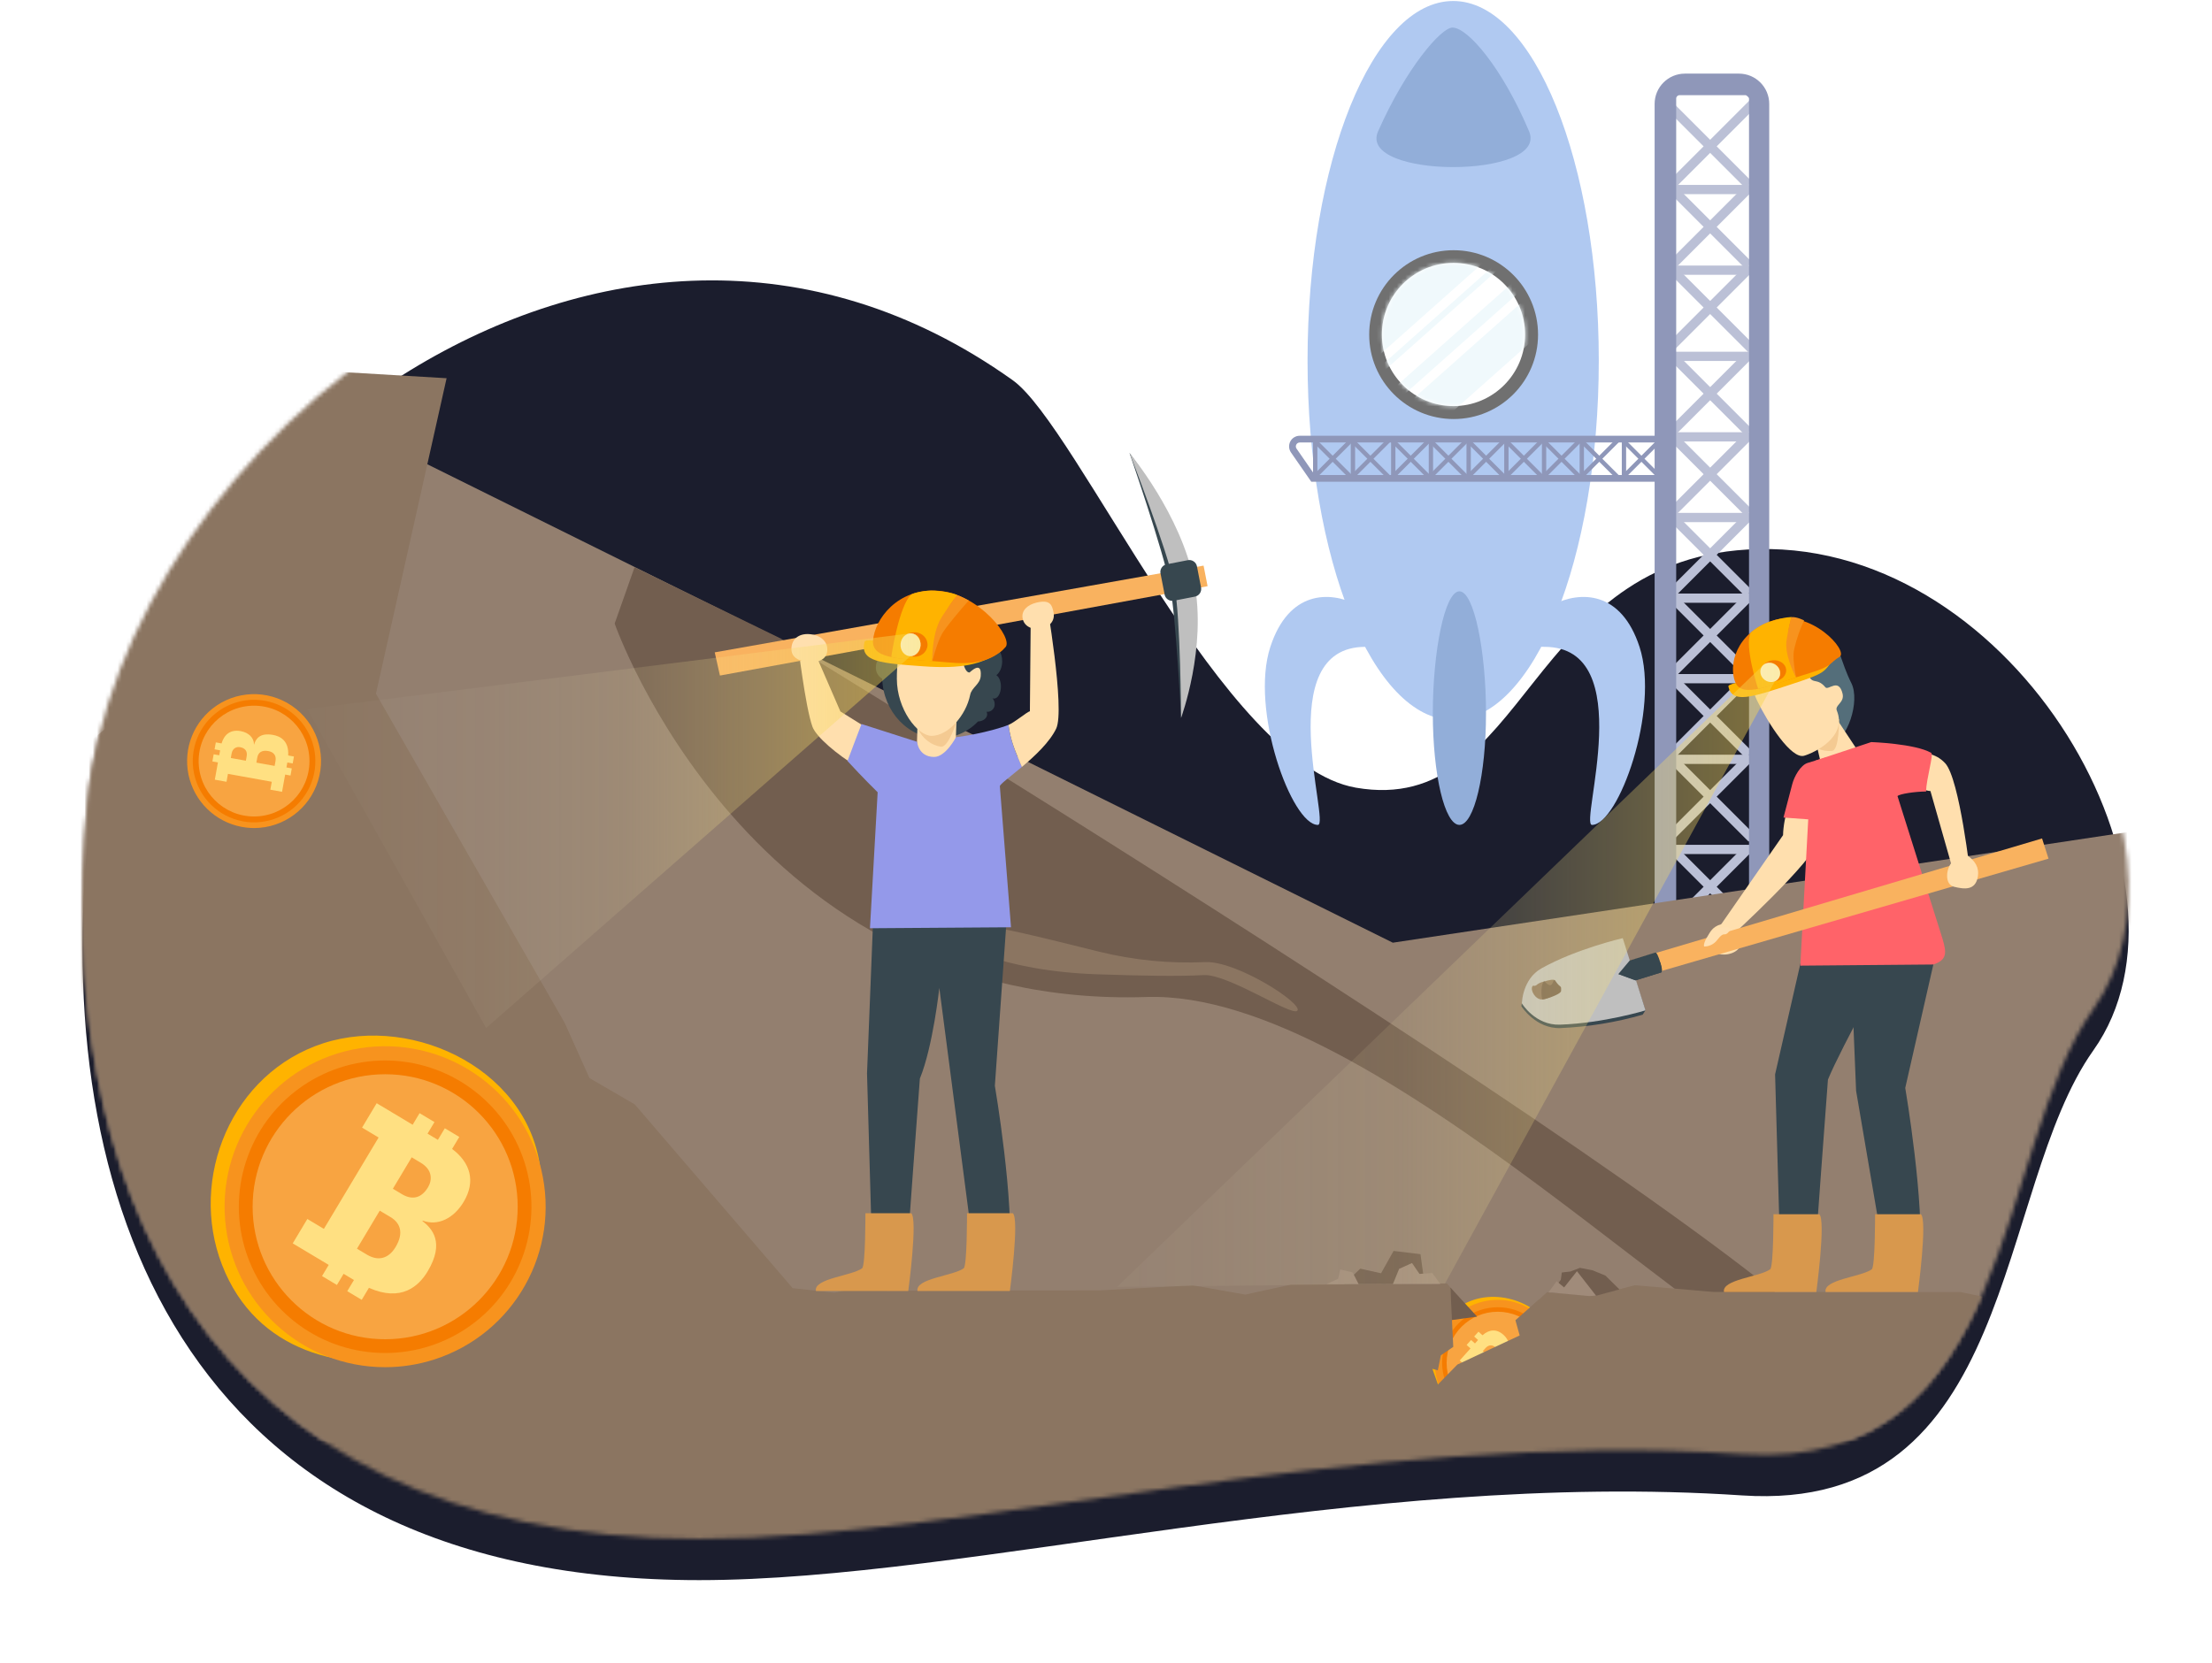 <svg width="536" height="403" viewBox="0 0 536 403" fill="none" xmlns="http://www.w3.org/2000/svg">
<g filter="url(#filter0_d)">
<path fill-rule="evenodd" clip-rule="evenodd" d="M507.246 244.592C535.835 204.306 488.794 121.642 426.025 123.086C369.495 124.385 370.293 188.144 328.559 180.915C296.377 175.34 261.086 93.342 245.389 82.15C146.884 11.925 29.325 108.504 21.219 194.56C12.761 284.346 46.865 372.986 169.435 372.986C235.424 372.986 328.979 346.234 422.126 352.453C488.912 356.913 483.152 278.543 507.246 244.592Z" fill="#1B1D2D"/>
</g>
<path fill-rule="evenodd" clip-rule="evenodd" d="M330.853 156.781C307.824 156.781 322.457 199.938 319.339 199.938C312.979 199.938 302.84 172.02 307.824 156.781C316.725 129.567 347.266 156.781 330.853 156.781Z" fill="#B0C9F1"/>
<path fill-rule="evenodd" clip-rule="evenodd" d="M374.252 156.781C397.28 156.781 382.648 199.938 385.766 199.938C392.125 199.938 402.264 172.02 397.28 156.781C388.379 129.567 357.838 156.781 374.252 156.781Z" fill="#B0C9F1"/>
<path fill-rule="evenodd" clip-rule="evenodd" d="M352.123 174.524C371.61 174.524 387.408 135.509 387.408 87.382C387.408 39.256 371.61 0.241 352.123 0.241C332.636 0.241 316.838 39.256 316.838 87.382C316.838 135.509 332.636 174.524 352.123 174.524Z" fill="#B0C9F1"/>
<path fill-rule="evenodd" clip-rule="evenodd" d="M333.929 31.837C340.718 16.499 349.208 6.684 351.949 6.684C355.69 6.684 364.04 16.498 370.522 31.837C375.404 43.388 328.819 43.388 333.929 31.837Z" fill="#92AED9"/>
<path fill-rule="evenodd" clip-rule="evenodd" d="M360.083 172.848C360.083 187.809 357.198 199.936 353.638 199.936C350.079 199.936 347.193 187.809 347.193 172.848C347.193 157.887 350.079 143.322 353.638 143.322C357.198 143.322 360.083 157.889 360.083 172.848Z" fill="#92AED9"/>
<path fill-rule="evenodd" clip-rule="evenodd" d="M352.234 101.563C363.533 101.563 372.692 92.403 372.692 81.105C372.692 69.806 363.533 60.647 352.234 60.647C340.936 60.647 331.776 69.806 331.776 81.105C331.776 92.403 340.936 101.563 352.234 101.563Z" fill="#707070"/>
<path fill-rule="evenodd" clip-rule="evenodd" d="M352.203 63.722C361.786 63.722 369.554 71.491 369.554 81.074C369.554 90.657 361.786 98.425 352.203 98.425C342.62 98.425 334.852 90.657 334.852 81.074C334.852 71.491 342.62 63.722 352.203 63.722Z" fill="white"/>
<mask id="mask0" mask-type="alpha" maskUnits="userSpaceOnUse" x="334" y="63" width="36" height="36">
<path fill-rule="evenodd" clip-rule="evenodd" d="M352.202 98.424C361.785 98.424 369.553 90.656 369.553 81.073C369.553 71.49 361.785 63.722 352.202 63.722C342.62 63.722 334.852 71.49 334.852 81.073C334.852 90.656 342.62 98.424 352.202 98.424Z" fill="white"/>
</mask>
<g mask="url(#mask0)">
<rect x="356.039" y="49.044" width="13.174" height="44.918" transform="rotate(48.36 356.039 49.044)" fill="#F0F9FC"/>
<rect x="371.379" y="64.167" width="2.826" height="44.918" transform="rotate(48.36 371.379 64.167)" fill="#F0F9FC"/>
<rect width="1.413" height="44.918" transform="matrix(0.664 0.747 -0.747 0.664 366.138 60.67)" fill="#F0F9FC"/>
<rect width="8.669" height="44.918" transform="matrix(0.664 0.747 -0.747 0.664 373.36 69.166)" fill="#F0F9FC"/>
</g>
<rect x="319.217" y="106.433" width="9.513" height="1.048" transform="rotate(90 319.217 106.433)" fill="#8F97B9"/>
<rect width="12.405" height="1.048" transform="matrix(-0.707 0.707 -0.707 -0.707 327.683 107.174)" fill="#8F97B9"/>
<rect width="12.405" height="1.048" transform="matrix(-0.707 -0.707 0.707 -0.707 326.941 115.945)" fill="#8F97B9"/>
<rect x="328.359" y="106.432" width="9.513" height="1.048" transform="rotate(90 328.359 106.432)" fill="#8F97B9"/>
<rect width="12.405" height="1.048" transform="matrix(-0.707 0.707 -0.707 -0.707 336.825 107.173)" fill="#8F97B9"/>
<rect width="12.405" height="1.048" transform="matrix(-0.707 -0.707 0.707 -0.707 336.085 115.945)" fill="#8F97B9"/>
<rect x="338.129" y="106.432" width="9.513" height="1.048" transform="rotate(90 338.129 106.432)" fill="#8F97B9"/>
<rect width="12.405" height="1.048" transform="matrix(-0.707 0.707 -0.707 -0.707 346.595 107.173)" fill="#8F97B9"/>
<rect width="12.405" height="1.048" transform="matrix(-0.707 -0.707 0.707 -0.707 345.854 115.945)" fill="#8F97B9"/>
<rect x="347.255" y="106.433" width="9.513" height="1.048" transform="rotate(90 347.255 106.433)" fill="#8F97B9"/>
<rect x="355.721" y="107.174" width="12.405" height="1.048" transform="rotate(135 355.721 107.174)" fill="#8F97B9"/>
<rect width="12.405" height="1.048" transform="matrix(-0.707 -0.707 0.707 -0.707 354.979 115.945)" fill="#8F97B9"/>
<rect x="356.399" y="106.433" width="9.513" height="1.048" transform="rotate(90 356.399 106.433)" fill="#8F97B9"/>
<rect width="12.405" height="1.048" transform="matrix(-0.707 0.707 -0.707 -0.707 364.865 107.174)" fill="#8F97B9"/>
<rect width="12.405" height="1.048" transform="matrix(-0.707 -0.707 0.707 -0.707 364.124 115.945)" fill="#8F97B9"/>
<rect x="365.543" y="106.433" width="9.513" height="1.048" transform="rotate(90 365.543 106.433)" fill="#8F97B9"/>
<rect x="374.009" y="107.174" width="12.405" height="1.048" transform="rotate(135 374.009 107.174)" fill="#8F97B9"/>
<rect width="12.405" height="1.048" transform="matrix(-0.707 -0.707 0.707 -0.707 373.268 115.945)" fill="#8F97B9"/>
<rect x="374.672" y="106.433" width="9.513" height="1.048" transform="rotate(90 374.672 106.433)" fill="#8F97B9"/>
<rect x="383.139" y="107.174" width="12.405" height="1.048" transform="rotate(135 383.139 107.174)" fill="#8F97B9"/>
<rect width="12.405" height="1.048" transform="matrix(-0.707 -0.707 0.707 -0.707 382.4 115.945)" fill="#8F97B9"/>
<rect x="383.814" y="106.433" width="9.513" height="1.048" transform="rotate(90 383.814 106.433)" fill="#8F97B9"/>
<rect x="392.281" y="107.174" width="12.405" height="1.048" transform="rotate(135 392.281 107.174)" fill="#8F97B9"/>
<rect width="12.405" height="1.048" transform="matrix(-0.707 -0.707 0.707 -0.707 391.543 115.945)" fill="#8F97B9"/>
<rect x="394.033" y="106.433" width="9.513" height="1.048" transform="rotate(90 394.033 106.433)" fill="#8F97B9"/>
<path fill-rule="evenodd" clip-rule="evenodd" d="M401.757 106.433L392.985 115.204L393.726 115.945L402.498 107.174" fill="#8F97B9"/>
<path fill-rule="evenodd" clip-rule="evenodd" d="M401.757 115.947L392.985 107.175L393.726 106.434L402.498 115.206" fill="#8F97B9"/>
<path fill-rule="evenodd" clip-rule="evenodd" d="M317.74 116.761H405.885L405.885 105.616H314.946C313.985 105.616 313.104 106.149 312.659 107C312.213 107.851 312.277 108.879 312.824 109.668L317.74 116.761ZM404.255 115.13H318.598L314.169 108.738C313.968 108.448 313.945 108.07 314.109 107.758C314.272 107.445 314.596 107.249 314.949 107.249H404.255V115.13Z" fill="#8F97B9"/>
<rect width="28.912" height="2.24" transform="matrix(0.707 -0.707 0.707 0.707 404.224 44.055)" fill="#BBC0D6"/>
<rect width="26.52" height="2.24" transform="matrix(-0.707 -0.707 0.707 -0.707 422.977 45.639)" fill="#BBC0D6"/>
<rect x="401.136" y="44.816" width="26.52" height="2.24" fill="#BBC0D6"/>
<rect width="26.52" height="2.24" transform="matrix(0.707 -0.707 0.707 0.707 404.226 63.568)" fill="#BBC0D6"/>
<rect width="26.52" height="2.24" transform="matrix(-0.707 -0.707 0.707 -0.707 422.978 65.153)" fill="#BBC0D6"/>
<rect x="401.136" y="64.364" width="26.52" height="2.24" fill="#BBC0D6"/>
<rect width="26.52" height="2.24" transform="matrix(0.707 -0.707 0.707 0.707 404.226 83.117)" fill="#BBC0D6"/>
<rect width="27.545" height="2.24" transform="matrix(-0.707 -0.707 0.707 -0.707 423.703 85.426)" fill="#BBC0D6"/>
<rect x="401.136" y="85.249" width="26.52" height="2.24" fill="#BBC0D6"/>
<rect width="26.52" height="2.24" transform="matrix(0.707 -0.707 0.707 0.707 404.226 104.002)" fill="#BBC0D6"/>
<rect width="26.52" height="2.24" transform="matrix(-0.707 -0.707 0.707 -0.707 422.978 105.586)" fill="#BBC0D6"/>
<rect x="401.136" y="104.763" width="26.52" height="2.24" fill="#BBC0D6"/>
<rect width="26.52" height="2.24" transform="matrix(0.707 -0.707 0.707 0.707 404.226 123.515)" fill="#BBC0D6"/>
<rect width="26.52" height="2.24" transform="matrix(-0.707 -0.707 0.707 -0.707 422.978 125.1)" fill="#BBC0D6"/>
<rect x="401.136" y="124.312" width="26.52" height="2.24" fill="#BBC0D6"/>
<rect width="26.52" height="2.24" transform="matrix(0.707 -0.707 0.707 0.707 404.226 143.064)" fill="#BBC0D6"/>
<rect width="26.52" height="2.24" transform="matrix(-0.707 -0.707 0.707 -0.707 422.978 144.648)" fill="#BBC0D6"/>
<rect x="401.136" y="143.86" width="26.52" height="2.24" fill="#BBC0D6"/>
<rect width="26.52" height="2.24" transform="matrix(0.707 -0.707 0.707 0.707 404.226 162.613)" fill="#BBC0D6"/>
<rect width="26.52" height="2.24" transform="matrix(-0.707 -0.707 0.707 -0.707 422.978 164.197)" fill="#BBC0D6"/>
<rect x="401.136" y="163.373" width="26.52" height="2.24" fill="#BBC0D6"/>
<rect width="26.52" height="2.24" transform="matrix(0.707 -0.707 0.707 0.707 404.226 182.126)" fill="#BBC0D6"/>
<rect width="26.52" height="2.24" transform="matrix(-0.707 -0.707 0.707 -0.707 422.978 183.71)" fill="#BBC0D6"/>
<rect x="401.136" y="182.922" width="26.52" height="2.24" fill="#BBC0D6"/>
<rect width="26.52" height="2.24" transform="matrix(0.707 -0.707 0.707 0.707 404.226 201.674)" fill="#BBC0D6"/>
<rect width="27.545" height="2.24" transform="matrix(-0.707 -0.707 0.707 -0.707 423.703 203.984)" fill="#BBC0D6"/>
<rect x="401.136" y="204.764" width="26.52" height="2.24" fill="#BBC0D6"/>
<rect width="26.52" height="2.24" transform="matrix(0.707 -0.707 0.707 0.707 404.226 223.517)" fill="#BBC0D6"/>
<rect width="27.545" height="2.24" transform="matrix(-0.707 -0.707 0.707 -0.707 423.703 225.826)" fill="#BBC0D6"/>
<path fill-rule="evenodd" clip-rule="evenodd" d="M408.273 239.583L423.011 238.277C427.054 238.277 428.71 236.294 428.71 232.252V25.177C428.705 21.13 425.425 17.85 421.378 17.845H408.273C404.225 17.85 400.946 21.129 400.94 25.177V232.251C400.945 236.299 404.225 239.579 408.273 239.583ZM406.165 23.872C406.171 23.432 406.526 23.076 406.966 23.07H423.01C423.162 23.07 423.811 23.59 423.811 23.872V232.251C423.805 232.691 423.45 233.046 423.01 233.052H406.966C406.526 233.046 406.171 232.691 406.165 232.251V23.872Z" fill="#8F97B9"/>
<path fill-rule="evenodd" clip-rule="evenodd" d="M400.934 226.333H428.716C429.575 226.333 430.272 227.029 430.272 227.888V228.572H399.379V227.888C399.379 227.029 400.075 226.333 400.934 226.333Z" fill="#8F97B9"/>
<path fill-rule="evenodd" clip-rule="evenodd" d="M398.235 228.573H430.551C431.488 228.573 432.247 229.332 432.247 230.269V241.321H396.539V230.269C396.539 229.332 397.298 228.573 398.235 228.573Z" fill="#56557E"/>
<mask id="mask1" mask-type="alpha" maskUnits="userSpaceOnUse" x="20" y="57" width="496" height="316">
<path fill-rule="evenodd" clip-rule="evenodd" d="M507.246 244.592C535.835 204.306 488.794 121.642 426.025 123.086C369.495 124.385 370.293 188.144 328.559 180.915C296.377 175.34 261.086 93.342 245.389 82.15C146.884 11.925 29.325 108.504 21.219 194.56C12.761 284.346 46.865 372.986 169.435 372.986C235.424 372.986 328.979 346.234 422.126 352.453C488.912 356.913 483.152 278.543 507.246 244.592Z" fill="white"/>
</mask>
<g mask="url(#mask1)">
<path fill-rule="evenodd" clip-rule="evenodd" d="M527.767 199.845L337.497 228.484L102.969 112.241L-2.396 199.845V349.361H527.767V199.845Z" fill="#937F6F"/>
<path fill-rule="evenodd" clip-rule="evenodd" d="M444.888 335.342C420.192 334.496 333.824 239.84 277.837 241.648C181.491 244.761 148.94 151.131 148.94 151.131L153.762 137.485L189.138 154.739C189.138 154.739 488.114 336.822 444.888 335.342Z" fill="#725E4F"/>
<path fill-rule="evenodd" clip-rule="evenodd" d="M265.809 236.143C243.187 235.378 228.724 228.551 231.148 225.391C233.572 222.23 247.298 225.968 266.289 230.655C274.714 232.735 283.395 233.589 292.065 233.189C299.695 232.864 315.709 243.224 314.384 244.951C313.172 246.53 297.611 235.998 291.622 236.337C285.633 236.676 277.12 236.525 265.809 236.143Z" fill="#8B7561"/>
</g>
<mask id="mask2" mask-type="alpha" maskUnits="userSpaceOnUse" x="20" y="57" width="496" height="316">
<path fill-rule="evenodd" clip-rule="evenodd" d="M507.246 244.592C535.835 204.306 488.794 121.642 426.025 123.086C369.495 124.385 370.293 188.144 328.559 180.915C296.377 175.34 261.086 93.342 245.389 82.15C146.884 11.925 29.325 108.504 21.219 194.56C12.761 284.346 46.865 372.986 169.435 372.986C235.424 372.986 328.979 346.234 422.126 352.453C488.912 356.913 483.151 278.543 507.246 244.592Z" fill="white"/>
</mask>
<g mask="url(#mask2)">
<path fill-rule="evenodd" clip-rule="evenodd" d="M525.046 371.702L9.187 377.708V85.794L108.217 91.673L91.098 168.139L136.831 247.914L142.842 261.296L153.819 267.687L192.075 312.215L202.203 313.322L211.023 311.362L214.943 312.832L266.568 312.75L289 311.523L301.772 313.778L312.806 311.353L350.646 311.083L359.141 321.283L368.7 318.756L374.873 313.206L386.359 314.088L396.127 311.506L415.169 313.134L475.036 313.156L525.047 323.563L525.046 371.702Z" fill="#8B7561"/>
<path fill-rule="evenodd" clip-rule="evenodd" d="M337.686 303.194L334.652 308.611L329.621 307.497L325.68 311.247L345.193 311.132L344.199 303.981L337.686 303.194Z" fill="#725E4F"/>
<path fill-rule="evenodd" clip-rule="evenodd" d="M347.078 308.558L343.958 308.764L342.152 306.127L339.026 307.543L337.513 311.254H349.036L347.078 308.558Z" fill="#A08B7A"/>
<path fill-rule="evenodd" clip-rule="evenodd" d="M327.774 308.408L324.757 307.685L324.246 309.938L321.397 311.254H329.219L327.774 308.408Z" fill="#A08B7A"/>
<path fill-rule="evenodd" clip-rule="evenodd" d="M389.023 309.177L392.421 312.529L386.702 314.077L375.859 313.282L378.209 310.192L378.451 308.421L380.53 308.186L382.851 307.295L385.918 307.893L389.023 309.177Z" fill="#725E4F"/>
<path fill-rule="evenodd" clip-rule="evenodd" d="M377.191 310.539L379.009 312.045L382.119 308.108L386.745 314.041L385.12 314.132L375.232 313.234L377.191 310.539Z" fill="#A08B7A"/>
</g>
<path fill-rule="evenodd" clip-rule="evenodd" d="M131.127 285.159C132.681 308.079 123.485 325.206 101.637 329.223C83.498 332.558 62.121 327.997 53.812 306.6C45.634 285.541 56.182 260.001 78.369 252.853C100.556 245.704 129.41 259.856 131.127 285.159Z" fill="#FFB300"/>
<path fill-rule="evenodd" clip-rule="evenodd" d="M93.327 329.654C113.855 329.654 130.496 313.014 130.496 292.486C130.496 271.959 113.855 255.318 93.327 255.318C72.8 255.318 56.159 271.959 56.159 292.486C56.159 313.014 72.8 329.654 93.327 329.654Z" fill="#F57C00"/>
<path fill-rule="evenodd" clip-rule="evenodd" d="M54.542 295.54C56.14 315.788 73.047 331.398 93.357 331.377C97.397 331.372 101.411 330.739 105.256 329.5C124.587 323.266 135.867 303.209 131.153 283.453C126.44 263.697 107.319 250.894 87.257 254.059C67.194 257.224 52.944 275.292 54.542 295.54ZM59.612 281.524C64.357 266.928 77.956 257.043 93.305 257.034C108.697 257.044 122.331 266.97 127.069 281.615C131.775 296.224 126.546 312.202 114.113 321.202C101.681 330.202 84.869 330.179 72.46 321.146C60.052 312.112 54.866 296.12 59.612 281.524Z" fill="#F7931E"/>
<path fill-rule="evenodd" clip-rule="evenodd" d="M93.33 324.602C111.067 324.602 125.445 310.223 125.445 292.487C125.445 274.75 111.067 260.371 93.33 260.371C75.593 260.371 61.215 274.75 61.215 292.487C61.215 310.223 75.593 324.602 93.33 324.602Z" fill="#F8A441"/>
<path fill-rule="evenodd" clip-rule="evenodd" d="M74.942 303.763L78.951 306.163L79.652 306.583L78.032 309.288L81.639 311.448L83.259 308.743L85.766 310.243L84.146 312.949L87.653 315.048L89.393 312.142C97.248 315.62 101.471 311.75 103.631 308.143C107.83 301.129 104.683 297.745 102.358 295.946L102.418 295.846C106.085 297.224 109.948 295.318 112.348 291.31C115.349 286.3 113.962 281.794 109.552 278.473L111.292 275.567L107.785 273.467L106.105 276.273L103.599 274.773L105.278 271.967L101.671 269.807L99.991 272.613L99.29 272.193L95.281 269.793L91.273 267.393L87.733 273.305L91.741 275.705L78.482 297.851L74.474 295.451L70.934 301.363L74.942 303.763ZM99.76 280.506L101.964 281.826C104.87 283.566 104.732 286.07 103.713 287.774C102.274 290.179 100.11 291.062 97.404 289.442L95.2 288.122L99.76 280.506ZM92.019 293.433L94.625 294.993C97.03 296.432 97.893 298.855 95.853 302.263C94.473 304.567 92.111 306.011 88.905 304.092L86.5 302.653L92.019 293.433Z" fill="#FFE082"/>
<path fill-rule="evenodd" clip-rule="evenodd" d="M377.487 327.492C378.086 336.327 374.542 342.928 366.12 344.477C359.128 345.763 350.888 344.004 347.685 335.757C344.533 327.639 348.599 317.794 357.15 315.039C365.701 312.284 376.827 317.737 377.487 327.492Z" fill="#FFB300"/>
<path fill-rule="evenodd" clip-rule="evenodd" d="M362.919 344.642C370.831 344.642 377.245 338.227 377.245 330.315C377.245 322.402 370.831 315.988 362.919 315.988C355.006 315.988 348.592 322.402 348.592 330.315C348.592 338.227 355.006 344.642 362.919 344.642Z" fill="#F57C00"/>
<path fill-rule="evenodd" clip-rule="evenodd" d="M347.712 331.482C348.338 339.406 354.954 345.515 362.903 345.509C364.49 345.509 366.067 345.26 367.577 344.77C375.14 342.323 379.548 334.471 377.699 326.74C375.849 319.009 368.364 314.002 360.513 315.244C352.661 316.485 347.086 323.557 347.712 331.482ZM350.111 326.15C351.914 320.605 357.08 316.85 362.911 316.846H362.911C368.767 316.826 373.959 320.606 375.739 326.185C377.527 331.735 375.54 337.805 370.817 341.224C366.094 344.643 359.707 344.634 354.993 341.203C350.279 337.771 348.308 331.695 350.111 326.15Z" fill="#F7931E"/>
<path fill-rule="evenodd" clip-rule="evenodd" d="M362.918 342.694C369.755 342.694 375.297 337.152 375.297 330.315C375.297 323.478 369.755 317.936 362.918 317.936C356.081 317.936 350.539 323.478 350.539 330.315C350.539 337.152 356.081 342.694 362.918 342.694Z" fill="#F8A441"/>
<path fill-rule="evenodd" clip-rule="evenodd" d="M366.28 338.584L367.481 337.242L367.691 337.008L368.597 337.819L369.678 336.612L368.773 335.801L369.523 334.962L370.429 335.773L371.48 334.599L370.505 333.728C372.396 331.01 371.239 329.129 370.032 328.047C367.684 325.945 366.174 326.889 365.323 327.638L365.289 327.608C366.078 326.321 365.64 324.719 364.298 323.518C362.621 322.016 360.817 322.212 359.235 323.638L358.261 322.768L357.215 323.942L358.154 324.783L357.404 325.621L356.465 324.781L355.383 325.988L356.323 326.828L356.112 327.063L354.911 328.405L353.71 329.746L355.689 331.518L356.89 330.176L364.303 336.814L363.101 338.156L365.081 339.928L366.28 338.584ZM359.291 327.492L359.952 326.754C360.822 325.779 361.762 326.016 362.33 326.527C363.135 327.248 363.312 328.131 362.501 329.037L361.84 329.775L359.291 327.492ZM363.618 331.366L364.398 330.494C365.119 329.689 366.099 329.539 367.24 330.561C368.011 331.251 368.385 332.251 367.425 333.324L366.705 334.129L363.618 331.366Z" fill="#FFE082"/>
<path fill-rule="evenodd" clip-rule="evenodd" d="M353.527 349.879H382.159V315.029H372.834L367.21 319.988L368.237 323.682L353.136 330.741L341.434 342.721L353.527 349.879Z" fill="#8B7561"/>
<path fill-rule="evenodd" clip-rule="evenodd" d="M357.921 319.116L351.469 319.998V312.075L357.921 319.116Z" fill="#725E4F"/>
<path fill-rule="evenodd" clip-rule="evenodd" d="M352.149 326.448L349.137 328.503L348.409 332.141L347.086 331.774L349.486 338.51L336.977 328.966V316.441L351.468 312.443L352.149 326.448Z" fill="#8B7561"/>
<path fill-rule="evenodd" clip-rule="evenodd" d="M61.562 200.008C70.145 200.008 77.103 193.05 77.103 184.467C77.103 175.884 70.145 168.927 61.562 168.927C52.979 168.927 46.022 175.884 46.022 184.467C46.022 193.05 52.979 200.008 61.562 200.008Z" fill="#F57C00"/>
<path fill-rule="evenodd" clip-rule="evenodd" d="M59.734 200.592C60.352 200.662 60.974 200.698 61.596 200.698L61.597 200.698C68.71 200.683 74.985 196.037 77.075 189.237C79.164 182.437 76.581 175.069 70.704 171.061C64.826 167.054 57.024 167.342 51.457 171.771C46.322 175.859 44.156 182.638 45.967 188.947C47.779 195.255 53.212 199.852 59.734 200.592ZM47.284 188.568C45.626 182.793 47.609 176.587 52.31 172.845C58.73 167.745 68.067 168.804 73.181 175.212C76.925 179.912 77.468 186.404 74.558 191.661C71.648 196.918 65.858 199.904 59.888 199.227C53.917 198.55 48.943 194.343 47.284 188.568Z" fill="#F7931E"/>
<path fill-rule="evenodd" clip-rule="evenodd" d="M61.562 197.895C68.978 197.895 74.99 191.883 74.99 184.467C74.99 177.051 68.978 171.04 61.562 171.04C54.147 171.04 48.135 177.051 48.135 184.467C48.135 191.883 54.147 197.895 61.562 197.895Z" fill="#F8A441"/>
<path fill-rule="evenodd" clip-rule="evenodd" d="M68.689 189.996L69.036 188.073L69.097 187.737L70.395 187.972L70.707 186.242L69.41 186.007L69.627 184.806L70.924 185.04L71.228 183.358L69.836 183.106C70.037 179.52 67.9 178.439 66.168 178.127C62.804 177.519 61.944 179.249 61.584 180.425L61.538 180.416C61.538 178.779 60.22 177.548 58.298 177.201C55.896 176.766 54.338 177.974 53.689 180.189L52.297 179.937L51.993 181.619L53.339 181.862L53.121 183.063L51.775 182.82L51.463 184.55L52.809 184.793L52.748 185.129L52.401 187.052L52.053 188.974L54.889 189.485L55.236 187.562L65.856 189.482L65.509 191.404L68.344 191.915L68.689 189.996ZM55.928 183.719L56.119 182.662C56.371 181.269 57.373 180.953 58.188 181.1C59.341 181.309 60.006 182.024 59.771 183.322L59.58 184.379L55.928 183.719ZM62.127 184.84L62.353 183.59C62.562 182.437 63.382 181.742 65.016 182.037C66.121 182.237 67.035 182.948 66.757 184.486L66.548 185.639L62.127 184.84Z" fill="#FFE082"/>
<path fill-rule="evenodd" clip-rule="evenodd" d="M211.367 304.755H219.715C219.715 304.755 222.846 261.549 222.898 261.422C226.082 253.632 227.611 239.443 227.611 239.443L236.134 304.757C236.134 304.757 244.477 304.957 244.499 304.757C245.938 291.791 241.069 263.164 241.069 263.164L243.901 223.211H211.561L210.092 260.165L211.367 304.755Z" fill="#37474F"/>
<path fill-rule="evenodd" clip-rule="evenodd" d="M233.518 307.404C234.358 306.784 234.322 294.053 234.322 294.053H245.42C247.063 295.458 244.704 312.912 244.704 312.912H222.332C221.714 309.86 231.01 309.257 233.518 307.404Z" fill="#D8984D"/>
<path fill-rule="evenodd" clip-rule="evenodd" d="M208.899 307.404C209.739 306.784 209.703 294.053 209.703 294.053H220.801C222.444 295.458 220.085 312.912 220.085 312.912H197.713C197.093 309.86 206.391 309.257 208.899 307.404Z" fill="#D8984D"/>
<path fill-rule="evenodd" clip-rule="evenodd" d="M212.239 161.726C212.239 160.231 213.114 159.001 214.241 158.829C213.662 158.448 213.617 157.217 214.163 155.962C214.677 154.783 215.542 153.978 216.215 153.996C216.191 153.849 216.179 153.7 216.178 153.551C216.124 152.157 217.208 150.982 218.602 150.923C218.929 150.923 219.253 150.995 219.55 151.132C219.34 150.343 220.159 149.378 221.441 148.934C222.538 148.554 223.629 148.678 224.144 149.184C224.426 148.504 225.363 148.003 226.48 148.003C227.217 147.976 227.938 148.231 228.494 148.716C228.965 148.249 229.604 147.992 230.267 148.003C231.108 147.974 231.9 148.402 232.337 149.121C233.031 148.967 233.754 149.004 234.429 149.228C235.83 149.66 236.764 150.65 236.595 151.487C236.934 151.31 237.309 151.217 237.691 151.216C239.197 151.216 240.418 152.655 240.418 154.427C240.425 155.192 240.183 155.939 239.73 156.555C239.903 156.5 240.084 156.472 240.266 156.471C241.689 156.471 242.842 158.17 242.842 160.266C242.842 161.744 242.267 163.022 241.43 163.649C242.075 164.052 242.539 165.129 242.539 166.398C242.539 168.01 241.793 169.317 240.872 169.317C240.738 169.316 240.605 169.287 240.482 169.233C240.835 169.612 241.03 170.113 241.024 170.631C241.083 171.614 240.34 172.46 239.357 172.528C239.257 172.528 239.157 172.517 239.058 172.496C239.154 172.687 239.205 172.898 239.206 173.112C239.206 174.065 238.217 174.839 236.987 174.862C234.525 177.452 231.114 178.929 227.541 178.951C220.101 178.951 214.041 172.523 213.767 164.482C212.77 163.933 212.176 162.862 212.239 161.726Z" fill="#37474F"/>
<path fill-rule="evenodd" clip-rule="evenodd" d="M231.402 185.137H222.033L222.417 172.86H231.825L231.402 185.137Z" fill="#FFDFAE"/>
<path fill-rule="evenodd" clip-rule="evenodd" d="M211.488 177.331L203.643 172.444L196.768 156.6L193.298 155.737C193.298 155.737 195.136 171.331 196.856 176.107C197.773 178.654 202.919 182.921 207.402 185.638C208.733 182.754 210.043 180.09 211.488 177.331Z" fill="#FFDFAE"/>
<path fill-rule="evenodd" clip-rule="evenodd" d="M231.84 174.767C231.84 174.767 225.983 170.349 222.38 169.495C222.38 169.495 223.269 173.316 222.383 176.568C223.502 179.025 225.757 180.687 228.016 180.981C229.843 181.218 231.84 174.767 231.84 174.767Z" fill="#F4CA92"/>
<path fill-rule="evenodd" clip-rule="evenodd" d="M231.658 178.661C231.658 178.661 229.168 183.493 226.319 183.465C222.513 183.429 222.224 179.794 222.224 179.794L208.757 175.484C208.456 176.201 205.361 184.453 205.361 184.453C208.839 188.263 212.668 192.026 212.668 192.026L210.808 224.984L244.984 224.747L242.278 190.563C242.278 190.09 244.73 188.315 247.616 185.891C245.97 181.939 244.975 179.876 244.367 175.695C239.692 177.519 232.393 178.661 231.658 178.661Z" fill="#9499EA"/>
<path fill-rule="evenodd" clip-rule="evenodd" d="M253.429 144.824L249.793 145.88L249.558 172.389C248.856 172.539 245.812 175.135 244.361 175.702C244.969 179.884 245.971 181.938 247.617 185.89C250.721 183.282 254.325 179.922 255.924 176.61C258.164 171.971 253.429 144.824 253.429 144.824Z" fill="#FFDFAE"/>
<path fill-rule="evenodd" clip-rule="evenodd" d="M237.646 163.832C237.488 165.907 235.456 166.582 235.084 168.427C234.086 173.373 229.77 178.353 225.734 178.353C222.312 178.353 217.324 171.865 217.324 164.545C217.306 162.793 217.424 161.043 217.678 159.31C218.167 156.286 225.237 164.551 231.678 157.712C233.184 156.114 232.978 162.997 234.927 162.997C235.013 162.999 237.946 159.896 237.646 163.832Z" fill="#FFDFAE"/>
<path fill-rule="evenodd" clip-rule="evenodd" d="M173.189 158.113L174.451 163.738L292.618 142.079L291.643 137.092L173.189 158.113Z" fill="#F9B25F"/>
<path fill-rule="evenodd" clip-rule="evenodd" d="M273.694 109.788C273.694 109.788 281.895 133.538 283.492 141.847C284.989 149.637 286.19 173.993 286.19 173.993C286.19 173.993 291.405 157.02 288.291 141.021C285.117 124.71 273.694 109.788 273.694 109.788Z" fill="#37474F"/>
<path fill-rule="evenodd" clip-rule="evenodd" d="M273.694 109.788C273.694 109.788 282.974 133.544 284.571 141.853C286.069 149.643 286.19 173.993 286.19 173.993C286.19 173.993 292.484 157.026 289.37 141.026C286.196 124.715 273.694 109.788 273.694 109.788Z" fill="#BFBFBF"/>
<path fill-rule="evenodd" clip-rule="evenodd" d="M282.205 144.105L281.21 138.991C281.113 138.498 281.217 137.987 281.497 137.571C281.778 137.154 282.213 136.866 282.706 136.77L287.819 135.775C288.313 135.679 288.824 135.783 289.24 136.063C289.657 136.344 289.945 136.779 290.04 137.272L291.036 142.386C291.131 142.879 291.028 143.39 290.747 143.806C290.466 144.223 290.031 144.51 289.538 144.606L284.424 145.601C283.398 145.801 282.405 145.131 282.205 144.105Z" fill="#37474F"/>
<path fill-rule="evenodd" clip-rule="evenodd" d="M255.301 148.514C254.939 146.535 254.399 145.264 251.116 146.07C249.069 146.572 247.435 147.907 247.797 149.886C248.159 151.865 250.164 152.726 252.238 152.346C254.311 151.967 255.663 150.493 255.301 148.514Z" fill="#FFDFAE"/>
<path fill-rule="evenodd" clip-rule="evenodd" d="M196.568 153.744C193.846 153.373 192.09 154.676 191.813 156.708C191.536 158.74 192.669 160.011 195.392 160.382C198.114 160.754 200.161 159.943 200.438 157.911C200.716 155.879 199.291 154.116 196.568 153.744Z" fill="#FFDFAE"/>
<path fill-rule="evenodd" clip-rule="evenodd" d="M242.137 158.141C246.763 155.152 239.009 151.801 229.435 154.536C219.807 157.287 209.835 154.192 209.491 155.568C208.269 160.457 213.582 160.756 223.513 161.483C233.443 162.21 237.895 160.88 242.137 158.141Z" fill="#FFB300"/>
<path fill-rule="evenodd" clip-rule="evenodd" d="M243.64 156.858C245.613 154.736 237.298 143.917 227.367 143.19C217.437 142.463 211.918 150.199 211.55 155.225C211.182 160.25 219.531 159.52 229.436 160.524C235.651 161.153 240.324 160.423 243.64 156.858Z" fill="#F57C00"/>
<path fill-rule="evenodd" clip-rule="evenodd" d="M215.985 159.226C218.516 159.949 225.9 160.231 225.9 160.231C225.9 160.231 226.49 150.184 232.028 144.284C232.046 144.264 230.759 143.5 226.569 143.16C224.1 142.96 221.15 143.81 220.83 144.086C217.892 146.602 215.899 159.201 215.985 159.226Z" fill="#FFB300"/>
<path fill-rule="evenodd" clip-rule="evenodd" d="M224.746 156.446C224.865 154.813 223.555 153.386 221.82 153.259C220.084 153.132 218.58 154.353 218.461 155.986C218.341 157.618 219.651 159.045 221.387 159.172C223.122 159.299 224.626 158.079 224.746 156.446Z" fill="#F57C00"/>
<path fill-rule="evenodd" clip-rule="evenodd" d="M223.053 156.457C223.164 154.933 222.172 153.619 220.837 153.521C219.502 153.423 218.329 154.579 218.218 156.103C218.106 157.627 219.098 158.942 220.433 159.039C221.768 159.137 222.941 157.981 223.053 156.457Z" fill="white"/>
<path fill-rule="evenodd" clip-rule="evenodd" d="M229.143 152.309C228.354 153.362 227.442 154.597 225.909 160.22C225.892 160.285 225.76 154.773 227.511 150.829C228.3 149.051 231.867 144.208 231.934 144.231C232.907 144.594 233.848 145.038 234.748 145.558C234.748 145.558 231.823 148.741 229.143 152.309Z" fill="#F7931E"/>
<path fill-rule="evenodd" clip-rule="evenodd" d="M117.799 249.159L220.582 159.084C220.582 159.084 223.067 158.816 223.067 156.324C223.067 152.971 220.122 153.572 220.122 153.572L74.439 171.853L117.799 249.159Z" fill="url(#paint0_linear)"/>
<path fill-rule="evenodd" clip-rule="evenodd" d="M427.14 169.18C432.673 174.827 436.434 182.507 443.372 180.636C447.76 179.453 450.762 169.903 448.617 165.59C445.954 160.239 445.953 156.814 443.557 155.426C438.066 152.243 430.378 159.16 430.378 159.16C422.871 159.816 422.237 164.176 427.14 169.18Z" fill="#546E7A"/>
<path fill-rule="evenodd" clip-rule="evenodd" d="M442.581 190.782L452.878 186.055L445.058 174.25L440.054 179.965L442.581 190.782Z" fill="#FFDFAE"/>
<path fill-rule="evenodd" clip-rule="evenodd" d="M445.615 174.355C445.615 174.355 439.382 172.173 435.677 172.213C435.677 172.213 437.463 175.706 437.388 179.076C439.069 181.19 441.658 182.259 443.922 181.999C445.752 181.788 445.615 174.355 445.615 174.355Z" fill="#F4CA92"/>
<path fill-rule="evenodd" clip-rule="evenodd" d="M445.088 172.223C447.709 178.599 439.606 182.482 437.146 183.178C434.094 184.041 428.502 175.481 425.687 169.636C425.164 168.596 424.884 167.45 424.867 166.286C430.771 166.722 437.937 162.062 438.032 162.556C438.799 166.524 440.098 163.872 442.319 166.585C443.028 167.451 445.522 164.186 446.48 168.121C447.015 170.316 444.536 170.88 445.088 172.223Z" fill="#FFDFAE"/>
<path fill-rule="evenodd" clip-rule="evenodd" d="M431.405 304.998H439.752C439.752 304.998 442.884 261.793 442.936 261.666C446.12 253.876 459.311 230.131 459.311 230.131L438.526 223.67L430.13 260.407L431.405 304.998Z" fill="#37474F"/>
<path fill-rule="evenodd" clip-rule="evenodd" d="M456.733 305.279C456.733 305.279 465.076 305.479 465.099 305.279C466.538 292.313 461.669 263.686 461.669 263.686L468.861 232.096L448.356 230.13L449.761 264.398L456.733 305.279Z" fill="#37474F"/>
<path fill-rule="evenodd" clip-rule="evenodd" d="M419.262 227.14L417.034 224.077L432.06 202.424C432.15 197.766 434.36 192.185 434.36 192.185L442.981 192.516C442.981 192.516 441.475 199.951 440.709 203.548C439.637 208.588 419.262 227.14 419.262 227.14Z" fill="#FFDFAE"/>
<path fill-rule="evenodd" clip-rule="evenodd" d="M442.637 183.518L438.044 184.907C436.28 185.429 434.768 188.238 434.301 190.018L432.169 198.152L443.812 199.007L442.637 183.518Z" fill="#FF6369"/>
<path fill-rule="evenodd" clip-rule="evenodd" d="M477.503 212.525L473.717 212.6L467.775 191.727C467.061 191.792 463.334 190.495 461.781 190.387C461.116 186.214 462.227 185.483 462.621 181.22C466.36 182.786 468.831 182.301 471.344 184.987C474.861 188.749 477.503 212.525 477.503 212.525Z" fill="#FFDFAE"/>
<path fill-rule="evenodd" clip-rule="evenodd" d="M470.673 227.452L459.791 192.953C460.315 192.408 464.006 191.86 466.708 191.839C466.81 188.585 468.595 182.847 467.967 182.484C464.071 180.23 453.431 179.861 453.431 179.861L439.722 184.41L438.34 195.33L436.243 234.05L468.469 233.771C471.855 232.659 471.707 230.906 470.673 227.452Z" fill="#FF6369"/>
<path fill-rule="evenodd" clip-rule="evenodd" d="M453.556 307.65C454.396 307.03 454.359 294.299 454.359 294.299H465.457C467.101 295.704 464.742 313.159 464.742 313.159H442.37C441.752 310.103 451.048 309.501 453.556 307.65Z" fill="#D8984D"/>
<path fill-rule="evenodd" clip-rule="evenodd" d="M428.935 307.65C429.775 307.03 429.738 294.299 429.738 294.299H440.836C442.48 295.704 440.121 313.159 440.121 313.159H417.749C417.13 310.103 426.427 309.501 428.935 307.65Z" fill="#D8984D"/>
<path fill-rule="evenodd" clip-rule="evenodd" d="M421.68 228.278C421.233 225.837 420.488 223.142 417.075 224.019C414.947 224.566 413.851 226.164 413.388 228.595C412.937 230.973 415.142 230.674 416.296 231.118C418.344 231.906 422.126 230.72 421.68 228.278Z" fill="#FFDFAE"/>
<path fill-rule="evenodd" clip-rule="evenodd" d="M496.388 208.118L494.822 203.22L394.378 233.012L395.639 237.367L496.388 208.118Z" fill="#F9B25F"/>
<path fill-rule="evenodd" clip-rule="evenodd" d="M368.667 243.905C368.667 243.905 372.117 249.39 378.115 249.183C384.864 248.894 391.554 247.803 398.046 245.934L398.712 244.891L393.328 228.215C393.328 228.215 382.047 230.808 373.613 235.55C368.992 238.144 368.667 243.905 368.667 243.905Z" fill="#37474F"/>
<path fill-rule="evenodd" clip-rule="evenodd" d="M368.762 243.186C368.762 243.186 372.004 248.559 378.003 248.352C388.663 247.986 398.729 244.889 398.729 244.889L393.217 227.383C393.217 227.383 381.936 229.975 373.502 234.718C368.88 237.315 368.762 243.186 368.762 243.186Z" fill="#BFBFBF"/>
<path fill-rule="evenodd" clip-rule="evenodd" d="M401.12 230.875L394.919 232.79L392.151 236.086L396.315 237.614L402.518 235.699C403.122 235.514 401.725 230.688 401.12 230.875Z" fill="#37474F"/>
<path fill-rule="evenodd" clip-rule="evenodd" d="M392.148 236.088L396.312 237.616L402.515 235.701C403.084 235.442 402.3 233.256 402.3 233.256L392.148 236.088Z" fill="#37474F"/>
<path fill-rule="evenodd" clip-rule="evenodd" d="M377.652 239.184C377.559 238.602 376.785 240.191 376.238 239.374C375.902 238.874 376.844 237.691 376.795 237.632C376.495 237.268 375.204 237.568 374.126 237.905C373.575 238.018 373.05 238.234 372.578 238.541C371.758 239.32 371.589 238.645 371.33 239.051C370.73 239.992 372.069 242.341 373.685 242.238C375.525 242.121 377.849 240.447 377.652 239.184Z" fill="#8B7561"/>
<path fill-rule="evenodd" clip-rule="evenodd" d="M378.275 240.181C378.338 238.603 378.224 239.713 376.888 237.739C376.141 236.636 376.582 240.358 374.403 237.989C373.716 237.243 373.211 240.403 373.697 242.206C373.762 242.45 378.239 241.082 378.275 240.181Z" fill="#725E4F"/>
<path fill-rule="evenodd" clip-rule="evenodd" d="M444.482 159.411C447.364 155.437 441.074 153.483 436.023 158.493C429.562 164.902 418.562 165.199 418.814 166.392C419.708 170.634 424.524 168.976 433.595 166.01C442.666 163.043 441.841 163.053 444.482 159.411Z" fill="#FFB300"/>
<path fill-rule="evenodd" clip-rule="evenodd" d="M445.741 159.206C448.078 157.823 438.69 147.424 429.62 150.391C420.549 153.358 418.795 161.346 420.5 165.39C422.204 169.434 429.288 165.896 438.447 163.153C444.194 161.432 443.32 160.64 445.741 159.206Z" fill="#F57C00"/>
<path fill-rule="evenodd" clip-rule="evenodd" d="M426.033 166.928C428.561 166.59 435.202 164.183 435.202 164.183C435.202 164.183 431.666 156.152 434.176 149.585C434.184 149.564 432.737 149.427 428.898 150.653C426.635 151.375 424.372 153.087 424.199 153.415C422.62 156.42 425.947 166.939 426.033 166.928Z" fill="#FFB300"/>
<path fill-rule="evenodd" clip-rule="evenodd" d="M430.07 165.122C431.742 164.934 432.97 163.646 432.812 162.246C432.654 160.845 431.171 159.863 429.499 160.051C427.826 160.24 426.599 161.528 426.756 162.928C426.914 164.328 428.398 165.311 430.07 165.122Z" fill="#F57C00"/>
<path fill-rule="evenodd" clip-rule="evenodd" d="M430.944 164.446C431.683 163.442 431.392 161.972 430.293 161.163C429.194 160.353 427.704 160.511 426.965 161.514C426.225 162.518 426.517 163.988 427.615 164.797C428.714 165.607 430.204 165.449 430.944 164.446Z" fill="white"/>
<path fill-rule="evenodd" clip-rule="evenodd" d="M434.869 156.86C434.595 157.961 434.29 159.246 435.206 164.171C435.216 164.227 432.873 159.982 432.828 156.287C432.808 154.622 434.006 149.582 434.073 149.576C435.417 149.459 437.156 150.378 437.156 150.378C436.186 152.459 435.42 154.63 434.869 156.86Z" fill="#F7931E"/>
<path fill-rule="evenodd" clip-rule="evenodd" d="M350.16 311.076L430.04 165.182C430.04 165.182 432.128 164.089 431.122 162.149C429.768 159.537 427.408 161.053 427.408 161.053L270.7 311.904L350.16 311.076Z" fill="url(#paint1_linear)"/>
<path fill-rule="evenodd" clip-rule="evenodd" d="M418.992 225.756C417.707 227.324 417.984 225.395 416.136 227.792C415.393 228.806 414.214 229.408 412.957 229.415C412.616 228.96 413.538 226.973 414.506 226.022C416.009 224.546 420.259 224.215 418.992 225.756Z" fill="#FFE0B2"/>
<path fill-rule="evenodd" clip-rule="evenodd" d="M473.503 214.935C475.917 215.52 478.68 215.933 479.265 212.459C479.631 210.291 478.615 208.641 476.583 207.23C474.594 205.851 473.97 207.988 473.096 208.862C471.543 210.413 471.091 214.351 473.503 214.935Z" fill="#FFDFAE"/>
<defs>
<filter id="filter0_d" x="0" y="47.959" width="535.809" height="355.027" filterUnits="userSpaceOnUse" color-interpolation-filters="sRGB">
<feFlood flood-opacity="0" result="BackgroundImageFix"/>
<feColorMatrix in="SourceAlpha" type="matrix" values="0 0 0 0 0 0 0 0 0 0 0 0 0 0 0 0 0 0 127 0"/>
<feOffset dy="10"/>
<feGaussianBlur stdDeviation="10"/>
<feColorMatrix type="matrix" values="0 0 0 0 0 0 0 0 0 0 0 0 0 0 0 0 0 0 0.2 0"/>
<feBlend mode="normal" in2="BackgroundImageFix" result="effect1_dropShadow"/>
<feBlend mode="normal" in="SourceGraphic" in2="effect1_dropShadow" result="shape"/>
</filter>
<linearGradient id="paint0_linear" x1="223.067" y1="153.53" x2="74.439" y2="153.53" gradientUnits="userSpaceOnUse">
<stop stop-color="#F6D242" stop-opacity="0.502"/>
<stop offset="0.246" stop-color="#F8DF7A" stop-opacity="0.29"/>
<stop offset="0.483" stop-color="#FBEBAC" stop-opacity="0.102"/>
<stop offset="0.712" stop-color="#FDF5D7" stop-opacity="0.047"/>
<stop offset="1" stop-color="white" stop-opacity="0.01"/>
</linearGradient>
<linearGradient id="paint1_linear" x1="439.913" y1="141.629" x2="231.812" y2="141.629" gradientUnits="userSpaceOnUse">
<stop stop-color="#F6D242" stop-opacity="0.502"/>
<stop offset="0.246" stop-color="#F8DF7A" stop-opacity="0.29"/>
<stop offset="0.483" stop-color="#FBEBAC" stop-opacity="0.102"/>
<stop offset="0.712" stop-color="#FDF5D7" stop-opacity="0.047"/>
<stop offset="1" stop-color="white" stop-opacity="0.01"/>
</linearGradient>
</defs>
</svg>
